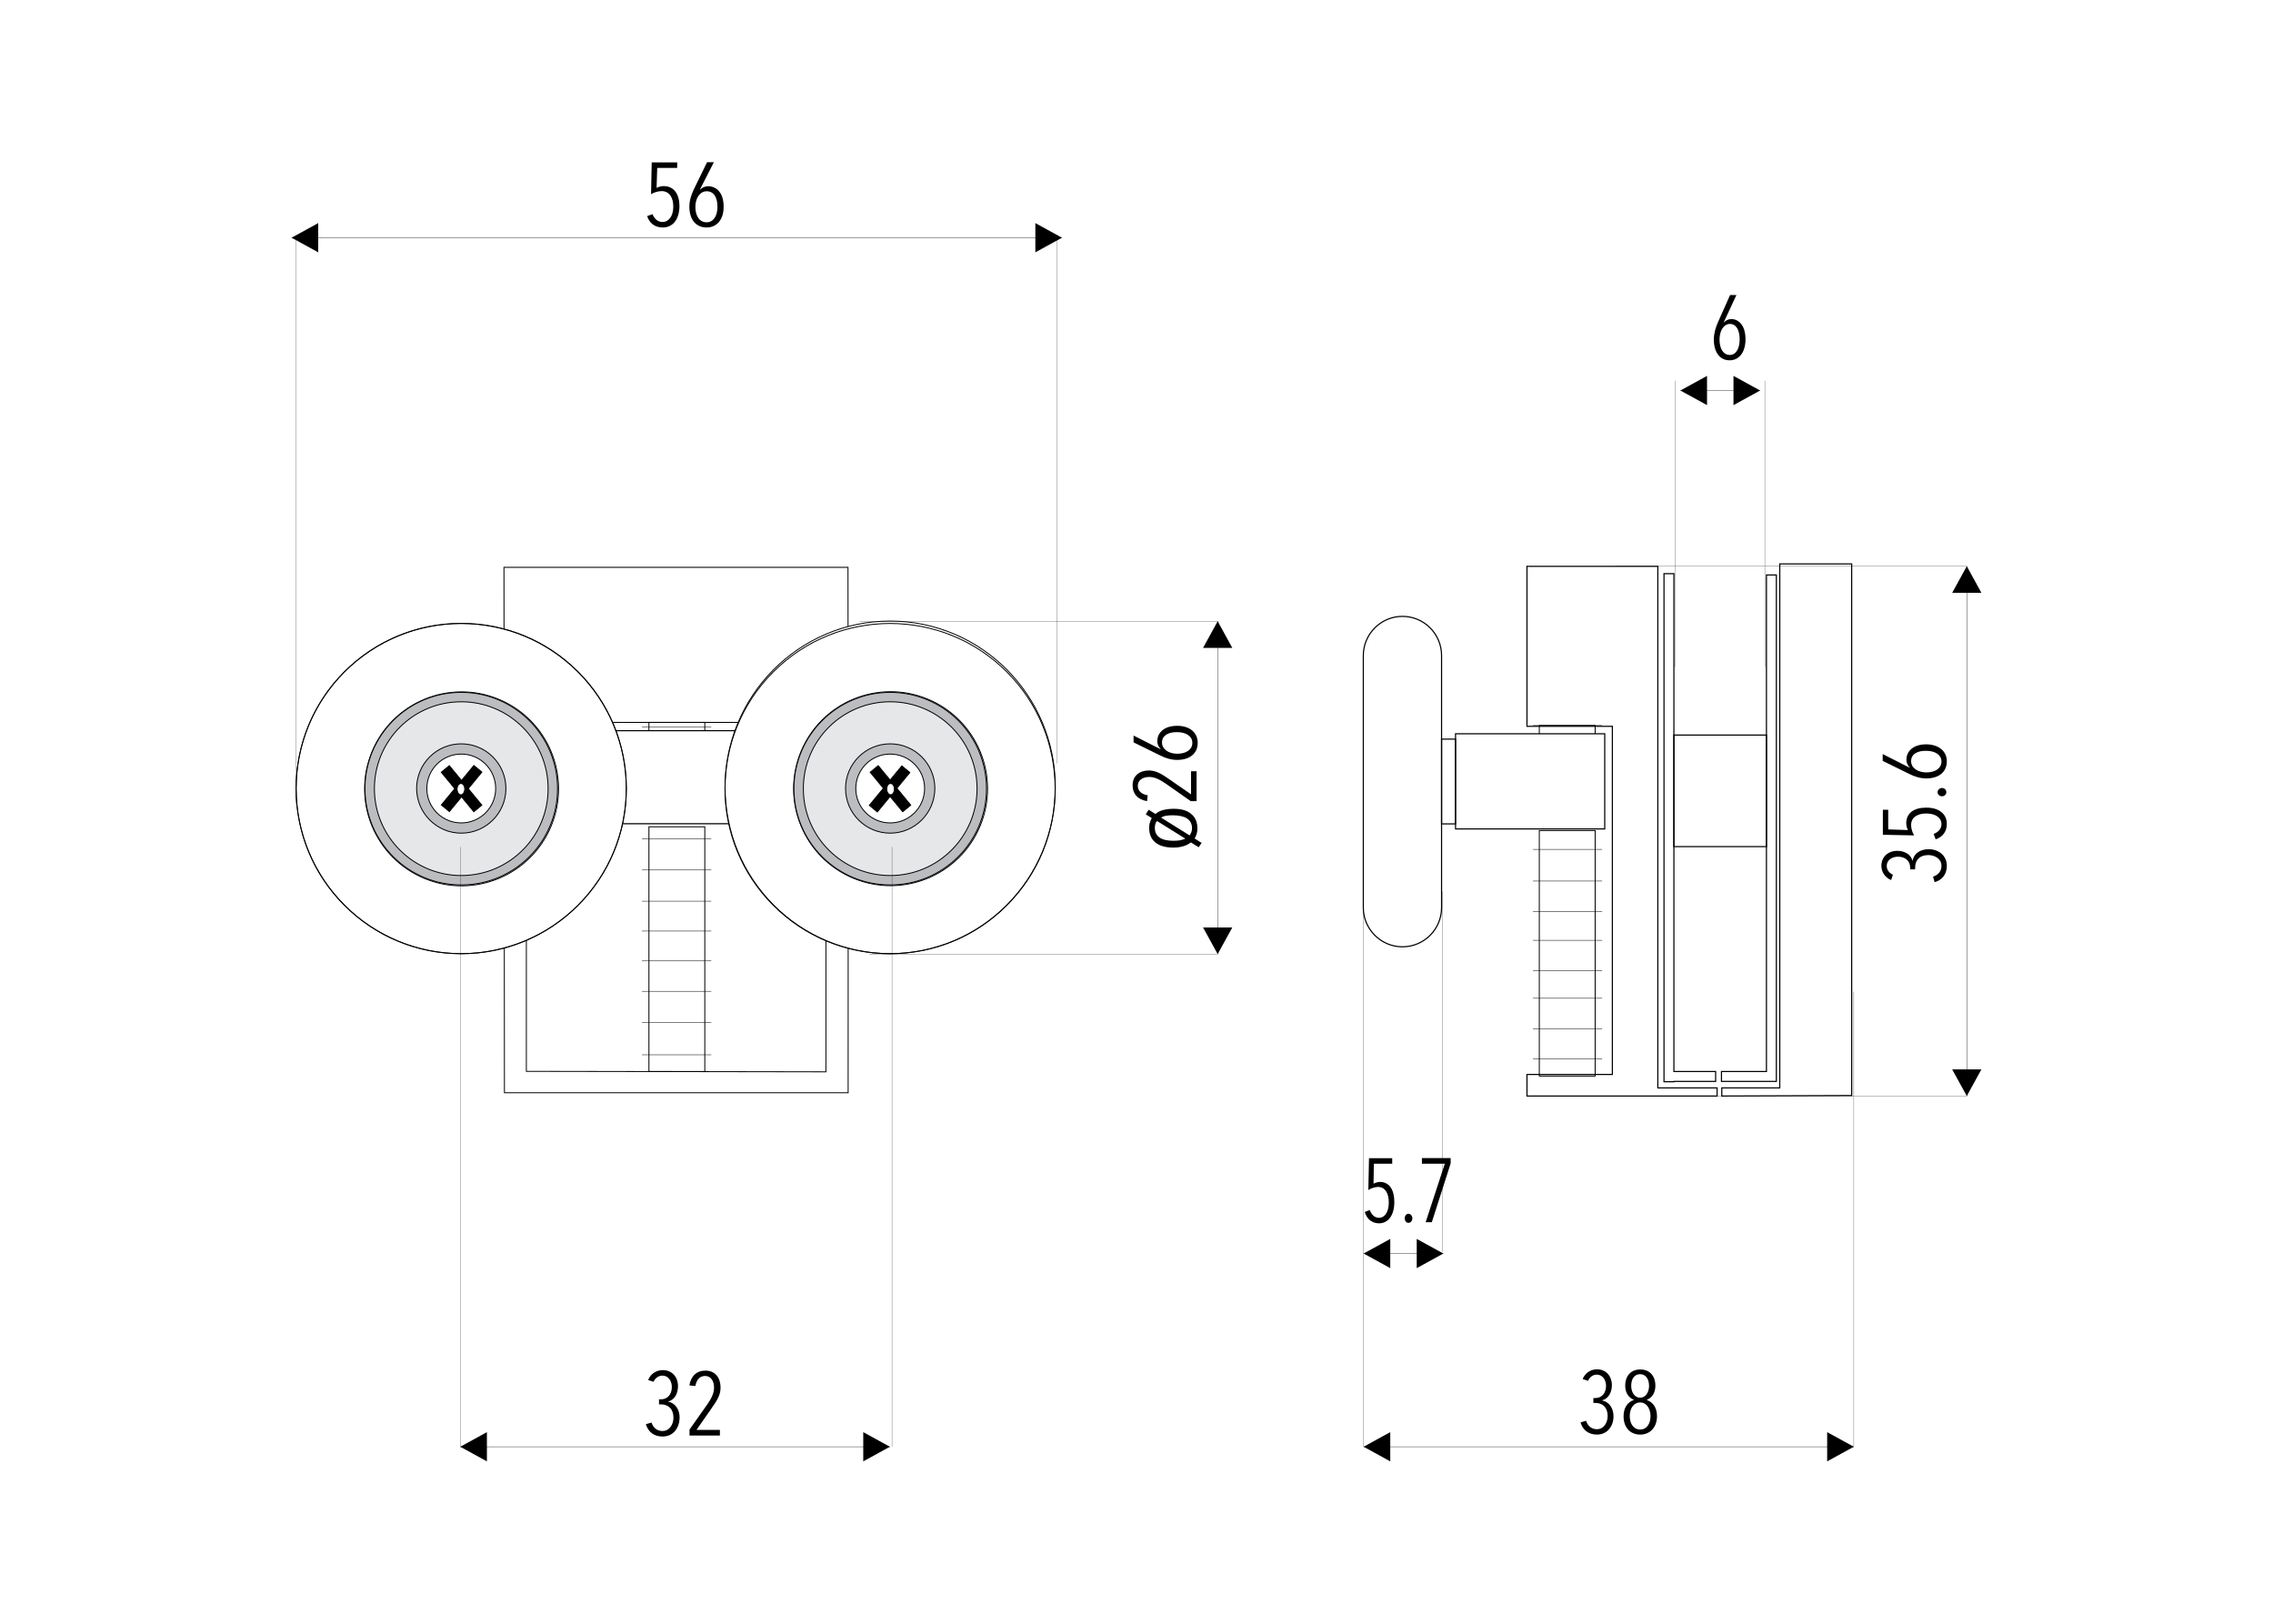 <svg xmlns="http://www.w3.org/2000/svg" xmlns:xlink="http://www.w3.org/1999/xlink" id="Layer_1" x="0px" y="0px" viewBox="0 0 1400 1000" style="enable-background:new 0 0 1400 1000;" xml:space="preserve"><style type="text/css">	.st0{fill:#FFFFFF;}	.st1{fill:none;stroke:#000000;stroke-width:0.567;stroke-miterlimit:22.926;}	.st2{fill:none;stroke:#000000;stroke-width:0.283;stroke-miterlimit:22.926;}	.st3{fill-rule:evenodd;clip-rule:evenodd;fill:#FFFFFF;}	.st4{fill:none;stroke:#000000;stroke-width:0.709;stroke-miterlimit:22.926;}	.st5{fill-rule:evenodd;clip-rule:evenodd;fill:#E6E7E8;}	.st6{fill-rule:evenodd;clip-rule:evenodd;fill:#BCBDC0;}	.st7{fill-rule:evenodd;clip-rule:evenodd;}	.st8{fill:none;stroke:#FFFFFF;stroke-width:0.567;stroke-miterlimit:22.926;}	.st9{fill:none;stroke:#000000;stroke-width:0.142;stroke-miterlimit:22.926;}	.st10{fill:none;stroke:#000000;stroke-width:0.216;stroke-miterlimit:22.926;}</style><rect class="st0" width="1400" height="1000"></rect><g>	<rect x="399.7" y="444.9" class="st1" width="34.4" height="44.3"></rect>	<line class="st2" x1="438.1" y1="484.2" x2="395.4" y2="484.2"></line>	<line class="st2" x1="438.1" y1="475.3" x2="395.4" y2="475.3"></line>	<line class="st2" x1="438.1" y1="465.8" x2="395.4" y2="465.8"></line>	<line class="st2" x1="438.1" y1="456.6" x2="395.4" y2="456.6"></line>	<line class="st2" x1="438.1" y1="447.7" x2="395.4" y2="447.7"></line>	<path class="st1" d="M508.8,444.9H324.2v214.9l184.5,0.3V444.9z M522.4,673c-70.6,0-141.1,0-211.7,0c0-108.1-0.3-215.9-0.3-323.6  h211.9C522.5,457.2,522.4,565.1,522.4,673z"></path>	<polygon class="st3" points="538.3,450 424.3,450 416.5,450 294.7,450 294.7,507.3 416.5,507.3 424.3,507.3 538.3,507.3  "></polygon>	<polygon class="st4" points="538.3,450 424.3,450 416.5,450 294.7,450 294.7,507.3 416.5,507.3 424.3,507.3 538.3,507.3  "></polygon>	<ellipse class="st3" cx="548.3" cy="484.9" rx="101.7" ry="102.4"></ellipse>	<ellipse class="st1" cx="548.3" cy="484.9" rx="101.7" ry="102.4"></ellipse>	<path class="st3" d="M284.1,587.3c56.2,0,101.7-45.5,101.7-101.7c0-56.2-45.5-101.7-101.7-101.7c-56.2,0-101.7,45.5-101.7,101.7  C182.5,541.8,228,587.3,284.1,587.3z"></path>	<path class="st1" d="M284.1,587.3c56.2,0,101.7-45.5,101.7-101.7c0-56.2-45.5-101.7-101.7-101.7c-56.2,0-101.7,45.5-101.7,101.7  C182.5,541.8,228,587.3,284.1,587.3z"></path>			<ellipse transform="matrix(0.383 -0.924 0.924 0.383 -110.241 806.332)" class="st5" cx="548.3" cy="485.7" rx="59.7" ry="59.7"></ellipse>			<ellipse transform="matrix(0.383 -0.924 0.924 0.383 -110.241 806.332)" class="st1" cx="548.3" cy="485.7" rx="59.7" ry="59.7"></ellipse>	<path class="st3" d="M548.3,510.8c-13.9,0-25.2-11.3-25.2-25.2c0-13.9,11.3-25.2,25.2-25.2c13.9,0,25.2,11.3,25.2,25.2  C573.4,499.6,562.2,510.8,548.3,510.8z"></path>	<path class="st1" d="M548.3,510.8c-13.9,0-25.2-11.3-25.2-25.2c0-13.9,11.3-25.2,25.2-25.2c13.9,0,25.2,11.3,25.2,25.2  C573.4,499.6,562.2,510.8,548.3,510.8z"></path>			<ellipse transform="matrix(0.707 -0.707 0.707 0.707 -182.832 529.924)" class="st1" cx="548.3" cy="485.7" rx="101.7" ry="101.7"></ellipse>	<path class="st6" d="M548.3,506.8c-11.7,0-21.2-9.5-21.2-21.2c0-11.7,9.5-21.2,21.2-21.2c11.7,0,21.2,9.5,21.2,21.2  C569.4,497.4,560,506.8,548.3,506.8z M548.3,513.1c-15.2,0-27.5-12.3-27.5-27.5c0-15.2,12.3-27.5,27.5-27.5  c15.2,0,27.5,12.3,27.5,27.5C575.7,500.8,563.4,513.1,548.3,513.1z"></path>	<path class="st1" d="M548.3,506.8c-11.7,0-21.2-9.5-21.2-21.2c0-11.7,9.5-21.2,21.2-21.2c11.7,0,21.2,9.5,21.2,21.2  C569.4,497.4,560,506.8,548.3,506.8z M548.3,513.1c-15.2,0-27.5-12.3-27.5-27.5c0-15.2,12.3-27.5,27.5-27.5  c15.2,0,27.5,12.3,27.5,27.5C575.7,500.8,563.4,513.1,548.3,513.1z"></path>	<path class="st6" d="M548.3,539.2c-29.6,0-53.5-24-53.5-53.5c0-29.6,24-53.5,53.5-53.5c29.6,0,53.5,24,53.5,53.5  C601.8,515.2,577.8,539.2,548.3,539.2z M548.3,545c-32.8,0-59.3-26.6-59.3-59.3s26.6-59.3,59.3-59.3c32.8,0,59.3,26.6,59.3,59.3  S581,545,548.3,545z"></path>	<path class="st1" d="M548.3,539.2c-29.6,0-53.5-24-53.5-53.5c0-29.6,24-53.5,53.5-53.5c29.6,0,53.5,24,53.5,53.5  C601.8,515.2,577.8,539.2,548.3,539.2z M548.3,545c-32.8,0-59.3-26.6-59.3-59.3s26.6-59.3,59.3-59.3c32.8,0,59.3,26.6,59.3,59.3  S581,545,548.3,545z"></path>			<ellipse transform="matrix(0.383 -0.924 0.924 0.383 -273.288 562.314)" class="st5" cx="284.1" cy="485.7" rx="59.7" ry="59.7"></ellipse>			<ellipse transform="matrix(0.383 -0.924 0.924 0.383 -273.288 562.314)" class="st1" cx="284.1" cy="485.7" rx="59.7" ry="59.7"></ellipse>	<path class="st3" d="M284.1,510.8c13.9,0,25.2-11.3,25.2-25.2c0-13.9-11.3-25.2-25.2-25.2c-13.9,0-25.2,11.3-25.2,25.2  C259,499.6,270.2,510.8,284.1,510.8z"></path>	<path class="st1" d="M284.1,510.8c13.9,0,25.2-11.3,25.2-25.2c0-13.9-11.3-25.2-25.2-25.2c-13.9,0-25.2,11.3-25.2,25.2  C259,499.6,270.2,510.8,284.1,510.8z"></path>			<ellipse transform="matrix(0.707 -0.707 0.707 0.707 -260.191 343.162)" class="st1" cx="284.1" cy="485.7" rx="101.7" ry="101.7"></ellipse>	<path class="st6" d="M284.1,506.8c11.7,0,21.2-9.5,21.2-21.2c0-11.7-9.5-21.2-21.2-21.2c-11.7,0-21.2,9.5-21.2,21.2  C262.9,497.4,272.4,506.8,284.1,506.8z M284.1,513.1c15.2,0,27.5-12.3,27.5-27.5c0-15.2-12.3-27.5-27.5-27.5  c-15.2,0-27.5,12.3-27.5,27.5C256.7,500.8,269,513.1,284.1,513.1z"></path>	<path class="st1" d="M284.1,506.8c11.7,0,21.2-9.5,21.2-21.2c0-11.7-9.5-21.2-21.2-21.2c-11.7,0-21.2,9.5-21.2,21.2  C262.9,497.4,272.4,506.8,284.1,506.8z M284.1,513.1c15.2,0,27.5-12.3,27.5-27.5c0-15.2-12.3-27.5-27.5-27.5  c-15.2,0-27.5,12.3-27.5,27.5C256.7,500.8,269,513.1,284.1,513.1z"></path>	<path class="st6" d="M284.1,539.2c29.6,0,53.5-24,53.5-53.5c0-29.6-24-53.5-53.5-53.5c-29.6,0-53.5,24-53.5,53.5  C230.6,515.2,254.6,539.2,284.1,539.2z M284.1,545c32.8,0,59.3-26.6,59.3-59.3s-26.6-59.3-59.3-59.3c-32.8,0-59.3,26.6-59.3,59.3  S251.4,545,284.1,545z"></path>	<path class="st1" d="M284.1,539.2c29.6,0,53.5-24,53.5-53.5c0-29.6-24-53.5-53.5-53.5c-29.6,0-53.5,24-53.5,53.5  C230.6,515.2,254.6,539.2,284.1,539.2z M284.1,545c32.8,0,59.3-26.6,59.3-59.3s-26.6-59.3-59.3-59.3c-32.8,0-59.3,26.6-59.3,59.3  S251.4,545,284.1,545z"></path>			<rect x="545.1" y="469.9" transform="matrix(0.772 -0.636 0.636 0.772 -183.704 459.517)" class="st7" width="6.4" height="31.5"></rect>			<rect x="545.1" y="469.9" transform="matrix(0.772 -0.636 0.636 0.772 -183.704 459.517)" class="st1" width="6.4" height="31.5"></rect>			<rect x="532.5" y="482.5" transform="matrix(0.636 -0.771 0.771 0.636 -175.244 599.664)" class="st7" width="31.5" height="6.4"></rect>			<rect x="532.5" y="482.5" transform="matrix(0.636 -0.771 0.771 0.636 -175.244 599.664)" class="st1" width="31.5" height="6.4"></rect>	<path class="st3" d="M548.5,488.9c1,0,1.8-1.3,1.8-2.9c0-1.6-0.8-2.9-1.8-2.9c-1,0-1.8,1.3-1.8,2.9  C546.8,487.6,547.6,488.9,548.5,488.9z"></path>	<path class="st8" d="M548.5,488.9c1,0,1.8-1.3,1.8-2.9c0-1.6-0.8-2.9-1.8-2.9c-1,0-1.8,1.3-1.8,2.9  C546.8,487.6,547.6,488.9,548.5,488.9z"></path>			<rect x="268.4" y="482.5" transform="matrix(0.636 -0.772 0.772 0.636 -271.358 396.084)" class="st7" width="31.5" height="6.4"></rect>			<rect x="268.4" y="482.5" transform="matrix(0.636 -0.772 0.772 0.636 -271.358 396.084)" class="st1" width="31.5" height="6.4"></rect>			<rect x="281" y="469.9" transform="matrix(0.772 -0.636 0.636 0.772 -243.992 291.551)" class="st7" width="6.4" height="31.5"></rect>			<rect x="281" y="469.9" transform="matrix(0.772 -0.636 0.636 0.772 -243.992 291.551)" class="st1" width="6.4" height="31.5"></rect>	<path class="st3" d="M283.9,488.9c-1,0-1.8-1.3-1.8-2.9c0-1.6,0.8-2.9,1.8-2.9c1,0,1.8,1.3,1.8,2.9  C285.6,487.6,284.8,488.9,283.9,488.9z"></path>	<path class="st8" d="M283.9,488.9c-1,0-1.8-1.3-1.8-2.9c0-1.6,0.8-2.9,1.8-2.9c1,0,1.8,1.3,1.8,2.9  C285.6,487.6,284.8,488.9,283.9,488.9z"></path>	<polygon class="st4" points="1140.5,674.7 1140.5,347.3 1096.2,347.3 1096.2,670 1060.5,670 1060.5,675  "></polygon>	<path class="st3" d="M993.1,657.7V451.2v-3.9h-52.6v-98.5c23.5,0,57.1,0,80.6,0V384v255.7V670h36.5v5c-39.9,0-77.3,0-117.1,0v-13.3  h52.6V657.7z"></path>	<path class="st4" d="M993.1,657.7V451.2v-3.9h-52.6v-98.5c23.5,0,57.1,0,80.6,0V384v255.7V670h36.5v5c-39.9,0-77.3,0-117.1,0v-13.3  h52.6V657.7z"></path>	<polygon class="st4" points="1031,353.3 1024.9,353.3 1024.9,666.2 1031,666.2 1031,666 1056.7,666 1056.7,659.9 1031,659.9  "></polygon>	<rect x="1031" y="452.7" class="st4" width="57" height="68.7"></rect>	<path class="st3" d="M863.8,379.6L863.8,379.6c-13.3,0-24.1,10.9-24.1,24.1V559c0,13.2,10.8,24.1,24.1,24.1  c13.3,0,24.1-10.8,24.1-24.1V403.7C887.9,390.4,877.1,379.6,863.8,379.6z"></path>	<path class="st4" d="M863.8,379.6L863.8,379.6c-13.3,0-24.1,10.9-24.1,24.1V559c0,13.2,10.8,24.1,24.1,24.1  c13.3,0,24.1-10.8,24.1-24.1V403.7C887.9,390.4,877.1,379.6,863.8,379.6z"></path>	<line class="st9" x1="182.3" y1="145.4" x2="182.3" y2="495.2"></line>	<line class="st9" x1="650.8" y1="145.9" x2="650.8" y2="470.2"></line>	<line class="st9" x1="839.9" y1="549" x2="839.9" y2="891"></line>	<line class="st10" x1="839.9" y1="891" x2="1141.8" y2="891"></line>	<polygon class="st7" points="856.3,882 839.9,891 856.3,900  "></polygon>	<polygon class="st7" points="1125.4,882 1141.8,891 1125.4,900  "></polygon>	<line class="st9" x1="1141.8" y1="610.7" x2="1141.8" y2="891"></line>	<line class="st9" x1="888.5" y1="549" x2="888.5" y2="770.9"></line>	<line class="st10" x1="839.9" y1="772" x2="889" y2="772"></line>	<polygon class="st7" points="856.3,763 839.9,772 856.3,781  "></polygon>	<polygon class="st7" points="872.6,763 889,772 872.6,781  "></polygon>	<line class="st10" x1="283.5" y1="891" x2="548.1" y2="891"></line>	<polygon class="st7" points="299.9,882 283.5,891 299.9,900  "></polygon>	<polygon class="st7" points="531.7,882 548.1,891 531.7,900  "></polygon>	<line class="st9" x1="535.4" y1="587.6" x2="750" y2="587.6"></line>	<line class="st9" x1="529.5" y1="382.6" x2="750" y2="382.6"></line>	<line class="st10" x1="750" y1="382.6" x2="750" y2="587.6"></line>	<polygon class="st7" points="759,399 750,382.6 741,399  "></polygon>	<polygon class="st7" points="759,571.2 750,587.6 741,571.2  "></polygon>	<path d="M738.3,521.8l-4.8-3c-1.4,1.1-3,1.9-4.8,2.4c-1.8,0.5-3.7,0.8-5.9,0.8c-4.8,0-8.5-1-11.1-3.1c-2.6-2.1-3.9-5.1-3.9-8.9  c0-1.2,0.1-2.4,0.4-3.3c0.3-1,0.7-2,1.2-2.9l-3.7-2.3l1.8-2.8l4.2,2.6c1.2-1.1,2.7-1.9,4.6-2.4c1.9-0.5,4.1-0.8,6.6-0.8  c4.7,0,8.3,1,10.8,3.2c2.6,2.1,3.8,5.1,3.8,8.9c0,1.1-0.1,2.2-0.4,3.2c-0.3,1-0.7,2-1.3,3l4.3,2.7L738.3,521.8z M730.1,516.5  l-17.5-10.9c-0.4,0.5-0.8,1.2-1,1.9c-0.2,0.7-0.3,1.5-0.3,2.4c0,2.6,1,4.6,2.9,5.9c2,1.4,4.9,2,8.7,2c1.4,0,2.7-0.1,3.9-0.3  C728,517.3,729.1,516.9,730.1,516.5z M732.7,514.5c0.5-0.7,0.9-1.4,1.1-2.1c0.3-0.7,0.4-1.5,0.4-2.3c0-2.6-1-4.6-3-6  c-2-1.3-5-2-9-2c-1.5,0-2.9,0.1-4,0.3c-1.2,0.2-2.2,0.6-3.1,1.1L732.7,514.5z"></path>	<path d="M720.9,480.4l12.7,8.8V475h3.4v18.4h-3.6l-15.1-10.6c-3.8-2.6-7-4.3-10.4-4.3c-3.8,0-7.1,1.8-7.1,5.4  c0,3.1,2.1,5.2,6.1,5.9l-0.4,3.6c-5.8-1-8.9-4.5-8.9-9.8c0-6.1,4.6-9.1,10.1-9.1C712.5,474.6,716,477,720.9,480.4z M737.7,457.5  c0,6.6-5,10.5-12.6,10.5c-3.6,0-7.1-1-10.6-2.8l-16.3-8V453l16.6,8.4l0.1-0.1c-1.3-1.2-2.1-3-2.1-4.9c0-4.5,3.5-9.4,12.3-9.4  C732.7,447,737.7,451.1,737.7,457.5z M715.7,457.3c0,4.1,4.1,6.9,9.4,6.9c5.6,0,9.3-2.6,9.3-6.7s-3.9-6.6-9.4-6.6  C719.6,450.8,715.7,453,715.7,457.3z"></path>	<path d="M408.1,884.7c-5.2,0-8.8-2.7-10.3-7.6l3.5-1c1,3.1,3.3,5.2,6.7,5.2c4.7,0,6.8-4.5,6.8-8.2c0-5.4-3.2-8.2-7.7-8.2h-1.2v-3.1  h1.2c4,0,6.7-3,6.7-7.6c0-3.2-1.7-7-5.9-7c-2.3,0-4.3,1.5-5.4,3.8l-3.3-1.1c1.6-4.1,5.4-6.1,9-6.1c5.7,0,9.4,4.2,9.4,9.9  c0,4.3-2,8.5-6.1,9.4v0.1c4.3,0.8,7.1,4.7,7.1,9.9C418.5,879.2,414.9,884.7,408.1,884.7z M438,867.7l-9,12.9h14.4v3.5h-18.7v-3.7  l10.8-15.3c2.7-3.8,4.3-7.1,4.3-10.5c0-3.9-1.8-7.2-5.5-7.2c-3.2,0-5.3,2.2-6,6.2l-3.7-0.4c1-5.9,4.6-9.1,9.9-9.1  c6.2,0,9.3,4.7,9.3,10.3C443.9,859.2,441.5,862.7,438,867.7z"></path>	<path d="M849.4,753.4c-4.4,0-7.5-2.6-8.8-7l3.1-1.2c1.1,3,3,4.8,5.7,4.8c3.5,0,6-3.6,6-9.5c0-5.6-2.3-9.5-6.6-9.5  c-1.9,0-4.4,0.8-6,1.9l0.4-19.6h14.3v3.4h-11.3L846,729c1.1-0.6,2.8-1.1,3.9-1.1c6.1,0,8.9,5.2,8.9,12.4  C858.8,748.6,854.9,753.4,849.4,753.4z M867.5,753.1c-1.3,0-2.3-1.2-2.3-2.8c0-1.5,1-2.8,2.3-2.8s2.4,1.3,2.4,2.8  C869.9,751.9,868.9,753.1,867.5,753.1z M881.9,752.7h-3.8l11.8-36h-14.1v-3.5h17.7v3.3L881.9,752.7z"></path>	<path d="M983.6,883.5c-5.1,0-8.7-2.7-10.1-7.5l3.4-1c1,3.1,3.3,5.2,6.6,5.2c4.6,0,6.7-4.4,6.7-8.1c0-5.3-3.1-8.1-7.6-8.1h-1.2V861  h1.2c3.9,0,6.6-2.9,6.6-7.5c0-3.2-1.7-6.9-5.8-6.9c-2.3,0-4.3,1.5-5.3,3.8l-3.3-1.1c1.6-4,5.3-6,8.8-6c5.6,0,9.2,4.2,9.2,9.8  c0,4.2-2,8.3-6,9.3v0.1c4.2,0.8,7,4.6,7,9.8C993.8,878.1,990.2,883.5,983.6,883.5z M1010.2,883.5c-6.3,0-10.2-4.6-10.2-11.2  c0-5.3,2.4-8.8,6.3-10.1v-0.1c-3.5-1.5-5.3-4.7-5.3-8.8c0-5.4,3.1-9.9,9.3-9.9c6.1,0,9.3,4.4,9.3,9.9c0,4.2-1.8,7.4-5.3,8.8v0.1  c3.9,1.4,6.3,4.8,6.3,10.1C1020.5,878.9,1016.5,883.5,1010.2,883.5z M1010.2,863.7c-3.8,0-6.4,3.5-6.4,8.4c0,4.7,2.4,8.3,6.4,8.3  c4.1,0,6.4-3.6,6.4-8.3C1016.5,867.2,1014,863.7,1010.2,863.7z M1010.2,846.3c-3.6,0-5.5,3-5.5,7.2c0,3.9,2.1,7.3,5.5,7.3  s5.5-3.4,5.5-7.3C1015.7,849.3,1013.6,846.3,1010.2,846.3z"></path>	<rect x="399.7" y="509.2" class="st1" width="34.4" height="150.7"></rect>	<line class="st2" x1="438.1" y1="629.7" x2="395.4" y2="629.7"></line>	<line class="st2" x1="438.1" y1="610.5" x2="395.4" y2="610.5"></line>	<line class="st2" x1="438.1" y1="591.8" x2="395.4" y2="591.8"></line>	<line class="st2" x1="438.1" y1="573.4" x2="395.4" y2="573.4"></line>	<line class="st2" x1="438.1" y1="555" x2="395.4" y2="555"></line>	<line class="st10" x1="179.6" y1="146.4" x2="654.1" y2="146.4"></line>	<polygon class="st7" points="196,137.4 179.6,146.4 196,155.4  "></polygon>	<polygon class="st7" points="637.7,137.4 654.1,146.4 637.7,155.4  "></polygon>	<path d="M408.2,140.1c-4.8,0-8.2-2.6-9.6-7l3.3-1.2c1.2,3,3.3,4.8,6.2,4.8c3.8,0,6.6-3.6,6.6-9.5c0-5.6-2.5-9.5-7.2-9.5  c-2.1,0-4.8,0.8-6.5,1.9l0.4-19.6h15.7v3.4h-12.3l-0.4,12.3c1.2-0.6,3-1.1,4.3-1.1c6.6,0,9.8,5.2,9.8,12.4  C418.4,135.4,414.2,140.1,408.2,140.1z M435.2,140.1c-6.7,0-10.6-5.1-10.6-12.8c0-3.7,1.1-7.2,2.8-10.8l8.1-16.6h4.2l-8.6,16.8  l0.1,0.1c1.2-1.3,3-2.1,5-2.1c4.6,0,9.5,3.5,9.5,12.5C445.8,135.1,441.6,140.1,435.2,140.1z M435.3,117.8c-4.2,0-7,4.2-7,9.6  c0,5.7,2.6,9.5,6.9,9.5s6.7-4,6.7-9.6C441.9,121.7,439.7,117.8,435.3,117.8z"></path>	<line class="st9" x1="986.1" y1="675" x2="1211.4" y2="675"></line>	<line class="st9" x1="995" y1="348.7" x2="1211.4" y2="348.7"></line>	<line class="st10" x1="1211.4" y1="348.7" x2="1211.4" y2="675"></line>	<polygon class="st7" points="1220.4,365.1 1211.4,348.7 1202.4,365.1  "></polygon>	<polygon class="st7" points="1220.4,658.6 1211.4,675 1202.4,658.6  "></polygon>	<path d="M1199.1,533.2c0,5.1-2.7,8.7-7.5,10.1l-1-3.4c3.1-1,5.2-3.3,5.2-6.6c0-4.6-4.4-6.7-8.1-6.7c-5.3,0-8.1,3.1-8.1,7.6v1.2  h-3.1v-1.2c0-3.9-2.9-6.6-7.5-6.6c-3.2,0-6.9,1.7-6.9,5.8c0,2.3,1.5,4.3,3.8,5.3l-1.1,3.3c-4-1.6-6-5.3-6-8.8  c0-5.6,4.2-9.2,9.8-9.2c4.2,0,8.3,2,9.3,6h0.1c0.8-4.2,4.6-7,9.8-7C1193.6,522.9,1199.1,526.6,1199.1,533.2z M1199.1,468.9  c0,6.6-5,10.5-12.6,10.5c-3.6,0-7.1-1-10.6-2.8l-16.3-8v-4.2l16.6,8.4l0.1-0.1c-1.3-1.2-2.1-3-2.1-4.9c0-4.5,3.5-9.4,12.3-9.4  C1194.1,458.5,1199.1,462.6,1199.1,468.9z M1199.1,507.4c0,4.8-2.6,8.1-6.9,9.5l-1.2-3.3c3-1.2,4.8-3.2,4.8-6.1  c0-3.8-3.6-6.5-9.4-6.5c-5.5,0-9.3,2.5-9.3,7.1c0,2.1,0.8,4.8,1.9,6.4l-19.3-0.4v-15.4h3.3v12.1l12.1,0.4c-0.6-1.2-1-3-1-4.2  c0-6.5,5.1-9.6,12.2-9.6C1194.4,497.3,1199.1,501.4,1199.1,507.4z M1177.1,468.8c0,4.1,4.1,6.9,9.4,6.9c5.6,0,9.3-2.6,9.3-6.7  s-3.9-6.6-9.4-6.6C1181,462.3,1177.1,464.4,1177.1,468.8z M1198.8,487.9c0,1.4-1.2,2.5-2.7,2.5c-1.5,0-2.7-1.1-2.7-2.5  c0-1.4,1.3-2.6,2.7-2.6C1197.6,485.3,1198.8,486.4,1198.8,487.9z"></path>	<line class="st9" x1="283.5" y1="521.6" x2="283.5" y2="891"></line>	<line class="st9" x1="549.4" y1="521.6" x2="549.4" y2="891"></line>	<rect x="948.1" y="446.8" class="st1" width="34.4" height="50.9"></rect>	<rect x="948.1" y="511.5" class="st1" width="34.4" height="151.2"></rect>	<line class="st2" x1="944.2" y1="446.8" x2="986.8" y2="446.8"></line>	<line class="st2" x1="944.2" y1="456.1" x2="986.8" y2="456.1"></line>	<line class="st2" x1="944.2" y1="465.5" x2="986.8" y2="465.5"></line>	<line class="st2" x1="944.2" y1="474.9" x2="986.8" y2="474.9"></line>	<line class="st2" x1="944.2" y1="483.9" x2="986.8" y2="483.9"></line>	<line class="st2" x1="944.2" y1="493.3" x2="986.8" y2="493.3"></line>	<line class="st2" x1="944.2" y1="579.1" x2="986.8" y2="579.1"></line>	<line class="st2" x1="944.2" y1="597.8" x2="986.8" y2="597.8"></line>	<line class="st2" x1="944.2" y1="614.8" x2="986.8" y2="614.8"></line>	<rect x="896.5" y="451.9" class="st3" width="91.9" height="58.6"></rect>	<rect x="896.5" y="451.9" class="st4" width="91.9" height="58.6"></rect>	<rect x="887.9" y="455.2" class="st4" width="8.6" height="52.2"></rect>	<line class="st9" x1="1031.6" y1="234.5" x2="1031.6" y2="410.9"></line>	<line class="st9" x1="1087" y1="234.5" x2="1087" y2="410.9"></line>	<line class="st10" x1="1035" y1="240.5" x2="1084.1" y2="240.5"></line>	<polygon class="st7" points="1051.4,231.5 1035,240.5 1051.4,249.5  "></polygon>	<polygon class="st7" points="1067.7,231.5 1084.1,240.5 1067.7,249.5  "></polygon>	<path d="M1065.3,221.9c-6.1,0-9.7-5.1-9.7-12.8c0-3.7,1-7.2,2.6-10.8l7.4-16.6h3.9l-7.8,16.8l0.1,0.1c1.1-1.3,2.8-2.1,4.6-2.1  c4.2,0,8.7,3.5,8.7,12.5C1075.1,216.9,1071.2,221.9,1065.3,221.9z M1065.5,199.5c-3.8,0-6.4,4.2-6.4,9.6c0,5.7,2.4,9.5,6.3,9.5  c3.9,0,6.1-4,6.1-9.6C1071.5,203.5,1069.5,199.5,1065.5,199.5z"></path>	<line class="st2" x1="944.2" y1="633.6" x2="986.8" y2="633.6"></line>	<line class="st2" x1="944.2" y1="652.2" x2="986.8" y2="652.2"></line>	<line class="st2" x1="438.1" y1="649.6" x2="395.4" y2="649.6"></line>	<line class="st2" x1="944.2" y1="561.4" x2="986.8" y2="561.4"></line>	<line class="st2" x1="438.1" y1="535.8" x2="395.4" y2="535.8"></line>	<line class="st2" x1="438.1" y1="516.6" x2="395.4" y2="516.6"></line>	<line class="st2" x1="944.2" y1="542.6" x2="986.8" y2="542.6"></line>	<line class="st2" x1="944.2" y1="523.1" x2="986.8" y2="523.1"></line>	<polygon class="st4" points="1088,659.9 1060.3,659.9 1060.3,666 1088,666 1090.3,666 1094.1,666 1094.1,354.1 1088,354.1  "></polygon></g></svg>